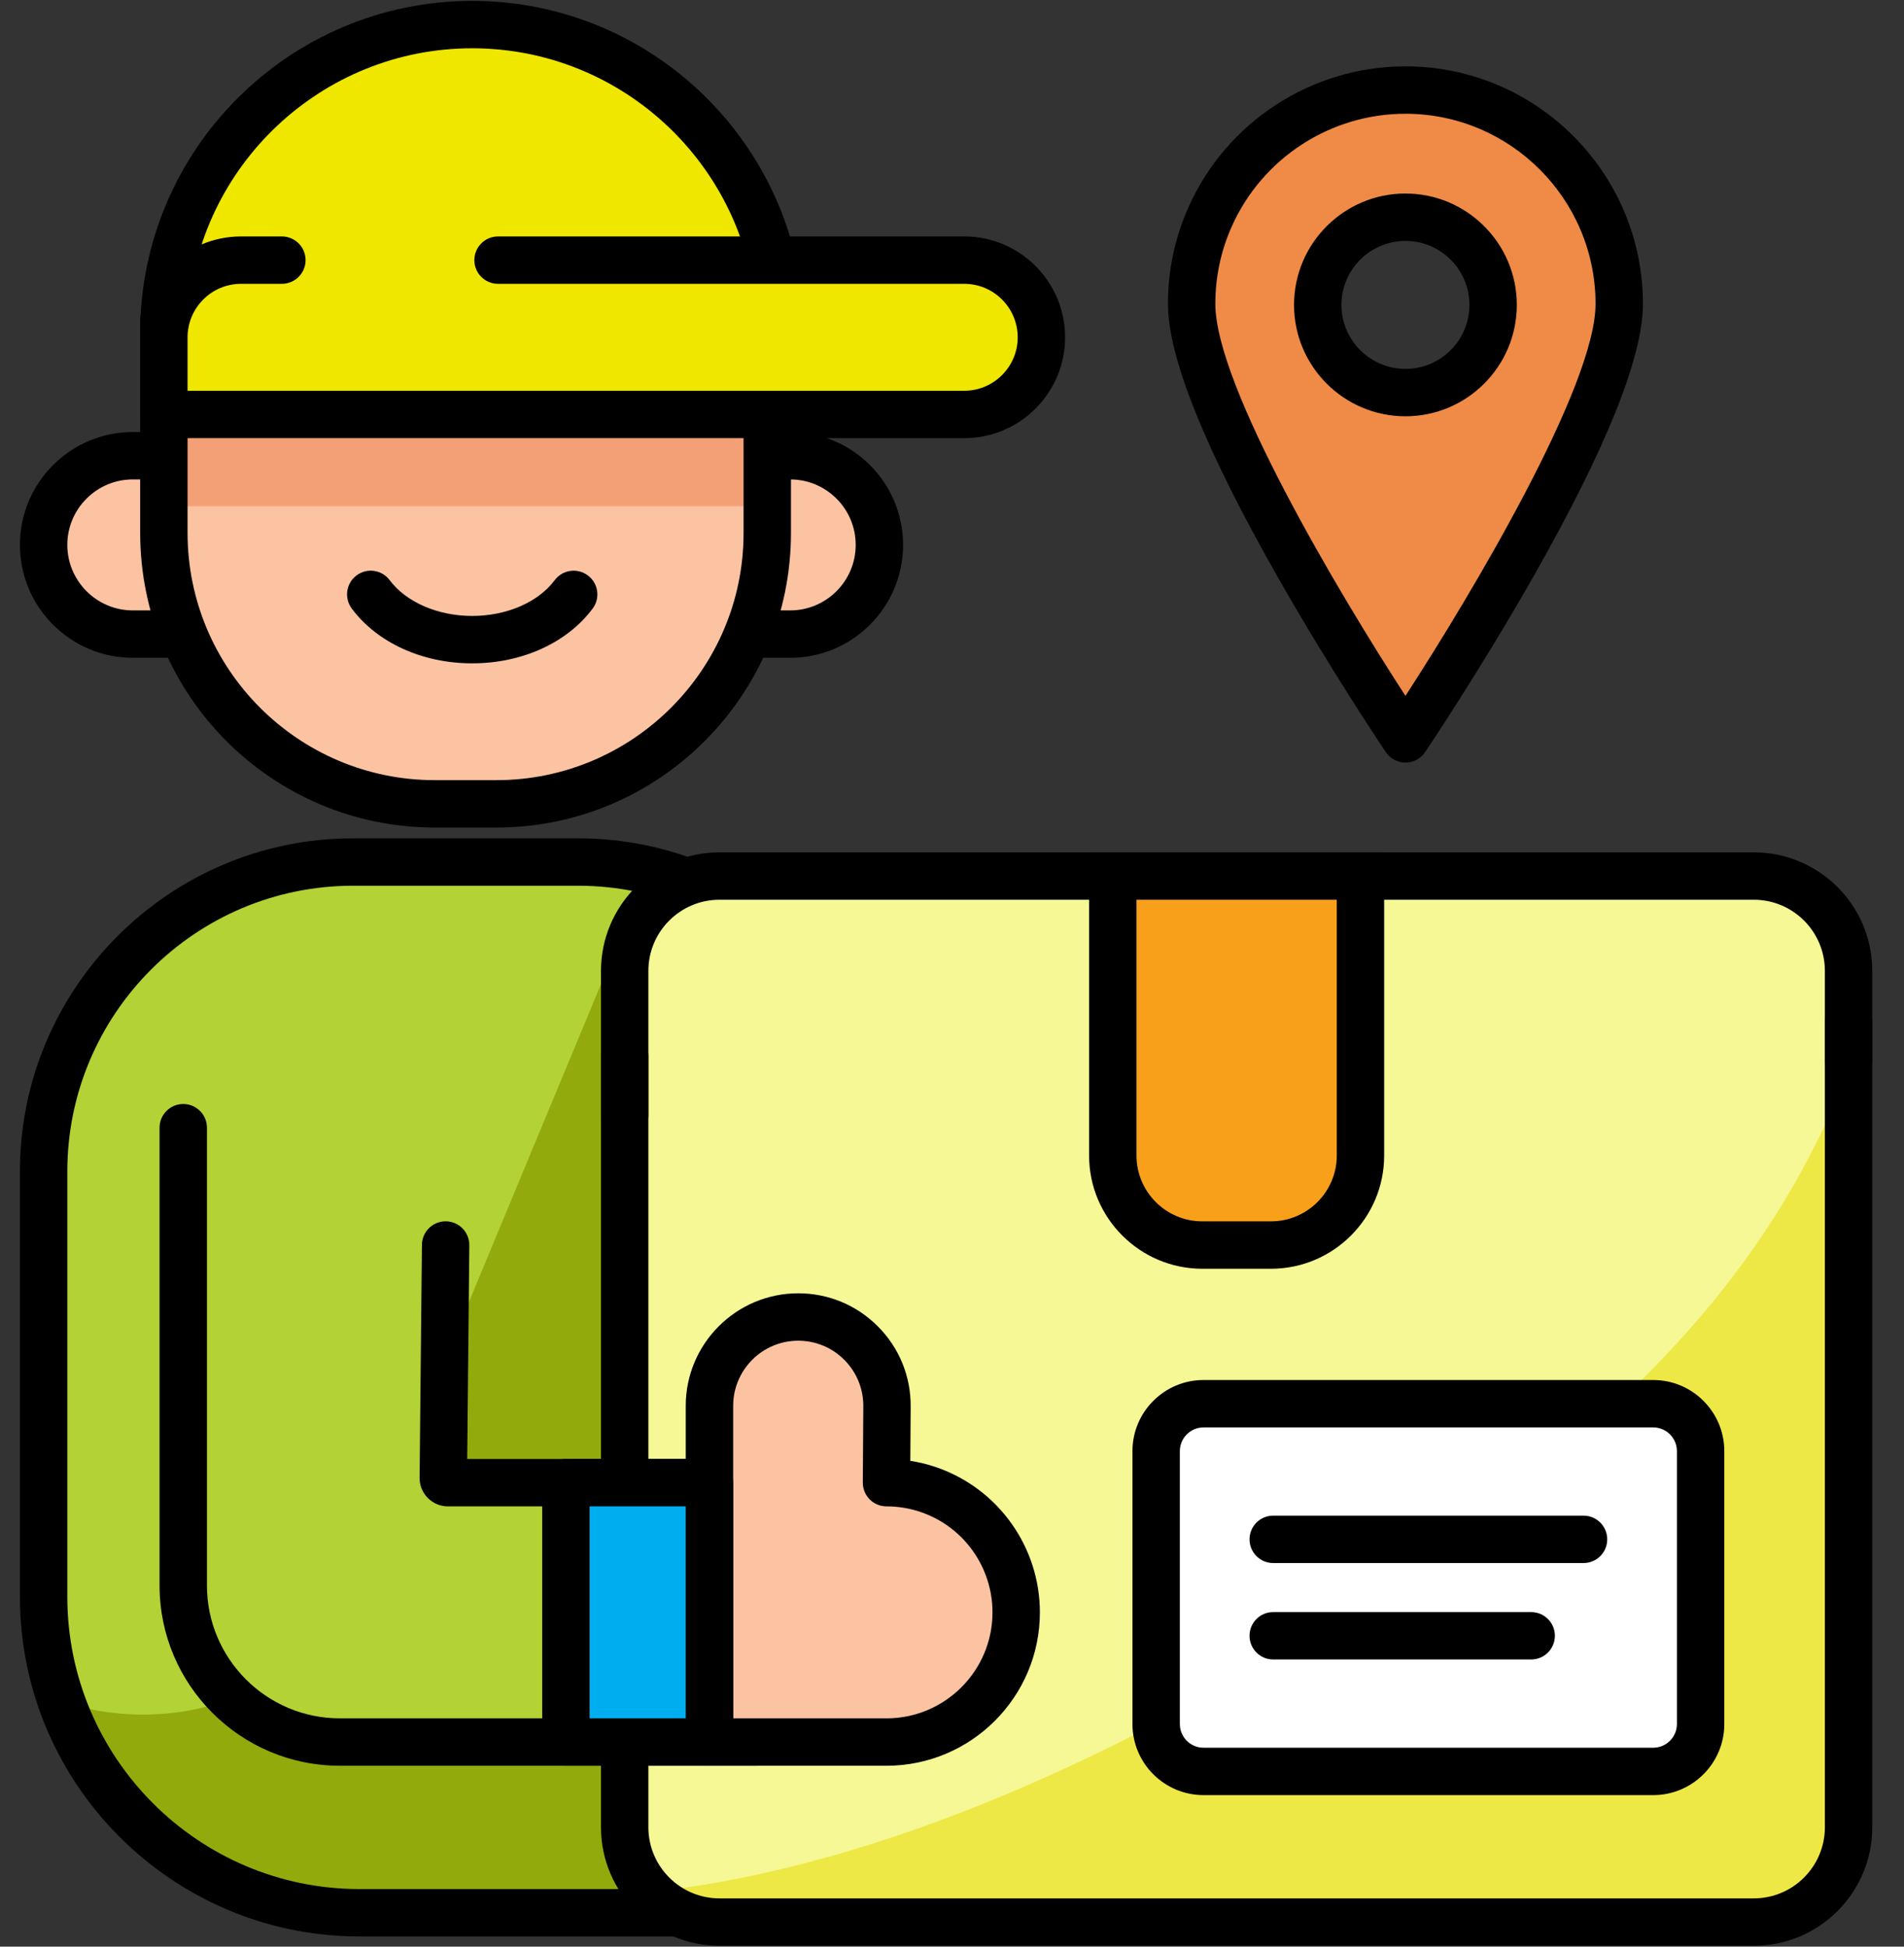 <svg width="45" height="46" viewBox="0 0 45 46" fill="none" xmlns="http://www.w3.org/2000/svg">
<rect x="0" y="0" width="45" height="46" fill="#333333" stroke="none"/>
<path d="M1.031 29.92V27.683C1.031 23.643 4.305 20.369 8.344 20.369H13.663C17.702 20.369 20.977 23.643 20.977 27.683V45.199H8.499C4.375 45.199 1.031 41.855 1.031 37.73V36.143" fill="#B2D235"/>
<path d="M20.977 27.683C20.977 21.027 15.071 21.17 15.071 21.17L9.674 34.155C9.674 38.312 5.729 41.396 1.722 40.29C1.633 40.265 1.544 40.239 1.455 40.212C2.478 43.117 5.245 45.199 8.499 45.199H20.977L20.977 27.683Z" fill="#93AA0C"/>
<path d="M20.977 45.759H8.499C4.072 45.759 0.471 42.158 0.471 37.731L0.471 29.175C0.471 28.866 0.722 28.615 1.031 28.615C1.34 28.615 1.591 28.866 1.591 29.175V37.731C1.591 41.54 4.69 44.639 8.499 44.639H20.417V27.683C20.417 23.959 17.387 20.93 13.663 20.93H8.344C4.621 20.93 1.591 23.959 1.591 27.683V29.921C1.591 30.23 1.34 30.48 1.031 30.48C0.722 30.48 0.471 30.23 0.471 29.921V27.683C0.471 23.342 4.003 19.81 8.344 19.81H13.663C18.005 19.81 21.537 23.342 21.537 27.683V45.199C21.537 45.508 21.286 45.759 20.977 45.759Z" fill="black"/>
<path d="M17.004 20.7H41.45C42.687 20.7 43.69 21.703 43.69 22.94V43.179C43.69 44.416 42.687 45.419 41.45 45.419H17.004C15.767 45.419 14.764 44.416 14.764 43.179V22.94C14.764 21.703 15.767 20.7 17.004 20.7Z" fill="#F5F894"/>
<path d="M43.69 43.179V25.368C42.273 28.605 40.193 32.784 31.145 38.52C26.732 41.318 20.902 44.123 15.37 44.707C15.778 45.145 16.359 45.419 17.004 45.419H41.45C42.687 45.419 43.69 44.416 43.69 43.179Z" fill="#EEE846"/>
<path d="M14.764 26.915C14.455 26.915 14.204 26.665 14.204 26.355V22.941C14.204 21.397 15.46 20.141 17.004 20.141H41.45C42.994 20.141 44.25 21.397 44.25 22.941V25.061C44.25 25.37 43.999 25.621 43.69 25.621C43.381 25.621 43.13 25.37 43.13 25.061V22.941C43.13 22.014 42.377 21.261 41.45 21.261H17.004C16.078 21.261 15.324 22.014 15.324 22.941V26.355C15.324 26.665 15.073 26.915 14.764 26.915Z" fill="black"/>
<path d="M41.45 45.979H17.004C15.46 45.979 14.204 44.723 14.204 43.179L14.204 24.953C14.204 24.644 14.455 24.393 14.764 24.393C15.073 24.393 15.324 24.644 15.324 24.953V43.179C15.324 44.105 16.078 44.859 17.004 44.859H41.45C42.377 44.859 43.13 44.105 43.13 43.179V24.147C43.13 23.838 43.381 23.587 43.69 23.587C43.999 23.587 44.25 23.838 44.25 24.147V43.179C44.25 44.723 42.994 45.979 41.45 45.979Z" fill="black"/>
<path d="M28.445 41.859H39.073C39.691 41.859 40.193 41.358 40.193 40.739V34.29C40.193 33.671 39.691 33.17 39.073 33.17H28.445C27.826 33.17 27.325 33.671 27.325 34.29V40.739C27.325 41.358 27.826 41.859 28.445 41.859Z" fill="white"/>
<path d="M39.073 42.419H28.445C27.518 42.419 26.765 41.666 26.765 40.739V34.29C26.765 33.364 27.518 32.61 28.445 32.61H39.073C39.999 32.61 40.753 33.364 40.753 34.29V40.739C40.753 41.666 39.999 42.419 39.073 42.419ZM28.445 33.73C28.136 33.73 27.885 33.982 27.885 34.29V40.739C27.885 41.048 28.136 41.299 28.445 41.299H39.073C39.382 41.299 39.633 41.048 39.633 40.739V34.29C39.633 33.982 39.382 33.73 39.073 33.73H28.445Z" fill="black"/>
<path d="M36.189 39.214H30.091C29.782 39.214 29.532 38.963 29.532 38.654C29.532 38.344 29.782 38.094 30.091 38.094H36.189C36.498 38.094 36.749 38.344 36.749 38.654C36.749 38.963 36.498 39.214 36.189 39.214Z" fill="black"/>
<path d="M30.038 29.421H28.416C27.247 29.421 26.3 28.473 26.3 27.305V20.7H32.154V27.305C32.154 28.473 31.207 29.421 30.038 29.421Z" fill="#F9A01B"/>
<path d="M30.038 29.981H28.416C26.941 29.981 25.74 28.78 25.74 27.305V20.141H32.714V27.305C32.714 28.78 31.514 29.981 30.038 29.981ZM26.86 21.261V27.305C26.86 28.163 27.558 28.861 28.416 28.861H30.038C30.896 28.861 31.594 28.163 31.594 27.305V21.261H26.86Z" fill="black"/>
<path d="M37.426 36.935H30.091C29.782 36.935 29.532 36.685 29.532 36.375C29.532 36.066 29.782 35.815 30.091 35.815H37.426C37.735 35.815 37.986 36.066 37.986 36.375C37.986 36.685 37.735 36.935 37.426 36.935Z" fill="black"/>
<path d="M10.587 35.035H17.887V41.165H8.03C5.987 41.165 4.331 39.509 4.331 37.466V27.921C4.331 26.208 5.719 24.82 7.432 24.82C9.154 24.82 10.546 26.224 10.532 27.946L10.477 34.925C10.477 34.986 10.526 35.035 10.587 35.035Z" fill="#B2D235"/>
<path d="M17.887 41.725H8.031C5.682 41.725 3.771 39.814 3.771 37.466V26.648C3.771 26.339 4.022 26.088 4.331 26.088C4.641 26.088 4.891 26.339 4.891 26.648V37.466C4.891 39.197 6.3 40.605 8.031 40.605H17.327V35.596H10.587C10.407 35.596 10.239 35.526 10.112 35.398C9.985 35.27 9.916 35.101 9.917 34.921L9.972 29.415C9.975 29.108 10.225 28.86 10.532 28.86H10.537C10.847 28.863 11.095 29.117 11.092 29.426L11.042 34.476H17.887C18.197 34.476 18.447 34.726 18.447 35.036V41.165C18.447 41.474 18.197 41.725 17.887 41.725Z" fill="black"/>
<path d="M16.767 34.953V33.219C16.767 32.06 17.707 31.121 18.865 31.121C20.029 31.121 20.971 32.068 20.963 33.232L20.952 35.036C22.645 35.036 24.017 36.408 24.017 38.1C24.017 39.793 22.645 41.165 20.952 41.165H16.767V35.036" fill="#FCC3A2"/>
<path d="M20.952 41.725H16.767C16.458 41.725 16.207 41.475 16.207 41.166V35.036C16.207 35.022 16.208 35.008 16.209 34.995C16.208 34.981 16.207 34.967 16.207 34.953V33.22C16.207 31.754 17.4 30.561 18.866 30.561C19.579 30.561 20.248 30.84 20.751 31.346C21.254 31.852 21.528 32.523 21.523 33.236L21.515 34.52C21.732 34.553 21.945 34.607 22.153 34.68C23.603 35.189 24.577 36.564 24.577 38.101C24.577 40.099 22.951 41.725 20.952 41.725ZM17.328 40.605H20.952C22.333 40.605 23.457 39.482 23.457 38.101C23.457 37.038 22.784 36.088 21.782 35.737C21.516 35.643 21.237 35.596 20.952 35.596C20.803 35.596 20.66 35.537 20.555 35.431C20.45 35.325 20.391 35.182 20.392 35.033L20.404 33.229C20.406 32.816 20.247 32.428 19.956 32.135C19.666 31.843 19.278 31.681 18.866 31.681C18.017 31.681 17.328 32.371 17.328 33.22V34.953C17.328 34.967 17.327 34.981 17.326 34.995C17.327 35.008 17.328 35.022 17.328 35.036L17.328 40.605Z" fill="black"/>
<path d="M18.677 14.983H17.168V10.769H18.677C19.841 10.769 20.784 11.712 20.784 12.876C20.784 14.04 19.841 14.983 18.677 14.983Z" fill="#FCC3A2"/>
<path d="M18.677 15.544H17.168C16.858 15.544 16.608 15.293 16.608 14.984V10.769C16.608 10.46 16.858 10.209 17.168 10.209H18.677C20.148 10.209 21.344 11.405 21.344 12.876C21.344 14.347 20.148 15.544 18.677 15.544ZM17.728 14.424H18.677C19.53 14.424 20.224 13.729 20.224 12.876C20.224 12.023 19.53 11.329 18.677 11.329H17.728V14.424Z" fill="black"/>
<path d="M3.138 14.983H4.647V10.769H3.138C1.974 10.769 1.031 11.712 1.031 12.876C1.031 14.04 1.974 14.983 3.138 14.983Z" fill="#FCC3A2"/>
<path d="M4.647 15.544H3.138C1.668 15.544 0.471 14.347 0.471 12.876C0.471 11.405 1.668 10.209 3.138 10.209H4.647C4.957 10.209 5.207 10.46 5.207 10.769V14.984C5.207 15.293 4.957 15.544 4.647 15.544ZM3.138 11.329C2.285 11.329 1.591 12.023 1.591 12.876C1.591 13.729 2.285 14.424 3.138 14.424H4.087V11.329L3.138 11.329Z" fill="black"/>
<path d="M11.733 18.994H10.273C6.738 18.994 3.873 16.129 3.873 12.594V7.564H18.134V12.594C18.134 16.129 15.268 18.994 11.733 18.994Z" fill="#FCC3A2"/>
<path d="M3.873 7.564H18.134V11.962H3.873V7.564Z" fill="#F4A076"/>
<path d="M11.733 19.555H10.273C6.435 19.555 3.313 16.432 3.313 12.594V7.565C3.313 7.256 3.563 7.005 3.873 7.005H18.134C18.443 7.005 18.694 7.256 18.694 7.565V12.594C18.694 16.432 15.571 19.555 11.733 19.555ZM4.433 8.125V12.594C4.433 15.815 7.053 18.435 10.273 18.435H11.733C14.954 18.435 17.574 15.815 17.574 12.594V8.125H4.433Z" fill="black"/>
<path d="M18.448 7.97H3.873V7.869C3.873 3.844 7.135 0.581 11.16 0.581C15.185 0.581 18.448 3.844 18.448 7.869L18.448 7.97Z" fill="#EFE700"/>
<path d="M18.448 8.53H3.873C3.563 8.53 3.313 8.279 3.313 7.97V7.868C3.313 3.541 6.833 0.021 11.16 0.021C15.488 0.021 19.008 3.541 19.008 7.868V7.97C19.008 8.279 18.757 8.53 18.448 8.53ZM4.448 7.41H17.872C17.636 3.913 14.716 1.141 11.16 1.141C7.605 1.141 4.684 3.913 4.448 7.41Z" fill="black"/>
<path d="M22.789 9.794H5.696C4.689 9.794 3.873 8.977 3.873 7.97C3.873 6.963 4.689 6.146 5.696 6.146H22.789C23.796 6.146 24.613 6.963 24.613 7.97C24.613 8.977 23.796 9.794 22.789 9.794Z" fill="#EFE700"/>
<path d="M11.16 15.675C9.985 15.675 8.92 15.191 8.314 14.381C8.129 14.133 8.179 13.782 8.427 13.597C8.674 13.412 9.025 13.462 9.21 13.71C9.601 14.231 10.348 14.555 11.16 14.555C11.973 14.555 12.72 14.232 13.11 13.71C13.295 13.462 13.646 13.412 13.894 13.598C14.142 13.783 14.192 14.134 14.007 14.381C13.4 15.192 12.336 15.675 11.16 15.675Z" fill="black"/>
<path d="M22.789 10.354H3.873C3.563 10.354 3.313 10.103 3.313 9.794V7.971C3.313 6.656 4.382 5.587 5.696 5.587H6.662C6.971 5.587 7.222 5.838 7.222 6.147C7.222 6.456 6.971 6.707 6.662 6.707H5.696C5 6.707 4.433 7.274 4.433 7.971V9.234H22.789C23.486 9.234 24.053 8.667 24.053 7.971C24.053 7.274 23.486 6.707 22.789 6.707H11.771C11.462 6.707 11.211 6.456 11.211 6.147C11.211 5.838 11.462 5.587 11.771 5.587H22.789C24.104 5.587 25.173 6.656 25.173 7.971C25.173 9.285 24.104 10.354 22.789 10.354Z" fill="black"/>
<path d="M13.375 35.036H16.767V41.166H13.375V35.036Z" fill="#00AEEF"/>
<path d="M16.767 41.725H13.375C13.065 41.725 12.815 41.474 12.815 41.165V35.036C12.815 34.726 13.065 34.476 13.375 34.476H16.767C17.077 34.476 17.327 34.726 17.327 35.036V41.165C17.327 41.474 17.077 41.725 16.767 41.725ZM13.935 40.605H16.207V35.596H13.935V40.605Z" fill="black"/>
<path d="M33.217 2.128C31.156 2.128 29.383 3.362 28.596 5.132C28.318 5.758 28.164 6.452 28.164 7.181C28.164 9.972 33.217 17.46 33.217 17.46C33.217 17.46 38.27 9.972 38.27 7.181C38.27 4.39 36.008 2.128 33.217 2.128ZM33.217 9.277C32.072 9.277 31.145 8.349 31.145 7.205C31.145 6.06 32.072 5.132 33.217 5.132C34.361 5.132 35.289 6.06 35.289 7.205C35.289 8.349 34.361 9.277 33.217 9.277Z" fill="#EF8B46"/>
<path d="M33.217 18.02C33.031 18.02 32.857 17.928 32.753 17.773C32.74 17.754 31.463 15.858 30.203 13.644C28.478 10.612 27.604 8.437 27.604 7.182C27.604 6.39 27.765 5.624 28.085 4.905C28.985 2.878 31 1.568 33.217 1.568C36.312 1.568 38.83 4.087 38.83 7.182C38.83 8.437 37.956 10.612 36.23 13.644C34.971 15.858 33.694 17.754 33.681 17.773C33.577 17.928 33.403 18.02 33.217 18.02ZM33.217 2.688C31.442 2.688 29.829 3.737 29.108 5.36C28.853 5.934 28.724 6.547 28.724 7.182C28.724 9.119 31.634 14.005 33.217 16.444C34.8 14.005 37.71 9.119 37.71 7.182C37.71 4.704 35.695 2.688 33.217 2.688ZM33.217 9.837C31.765 9.837 30.584 8.657 30.584 7.205C30.584 5.754 31.765 4.573 33.217 4.573C34.669 4.573 35.849 5.754 35.849 7.205C35.849 8.657 34.669 9.837 33.217 9.837ZM33.217 5.693C32.383 5.693 31.704 6.371 31.704 7.205C31.704 8.039 32.383 8.717 33.217 8.717C34.051 8.717 34.729 8.039 34.729 7.205C34.729 6.371 34.051 5.693 33.217 5.693Z" fill="black"/>
</svg>
